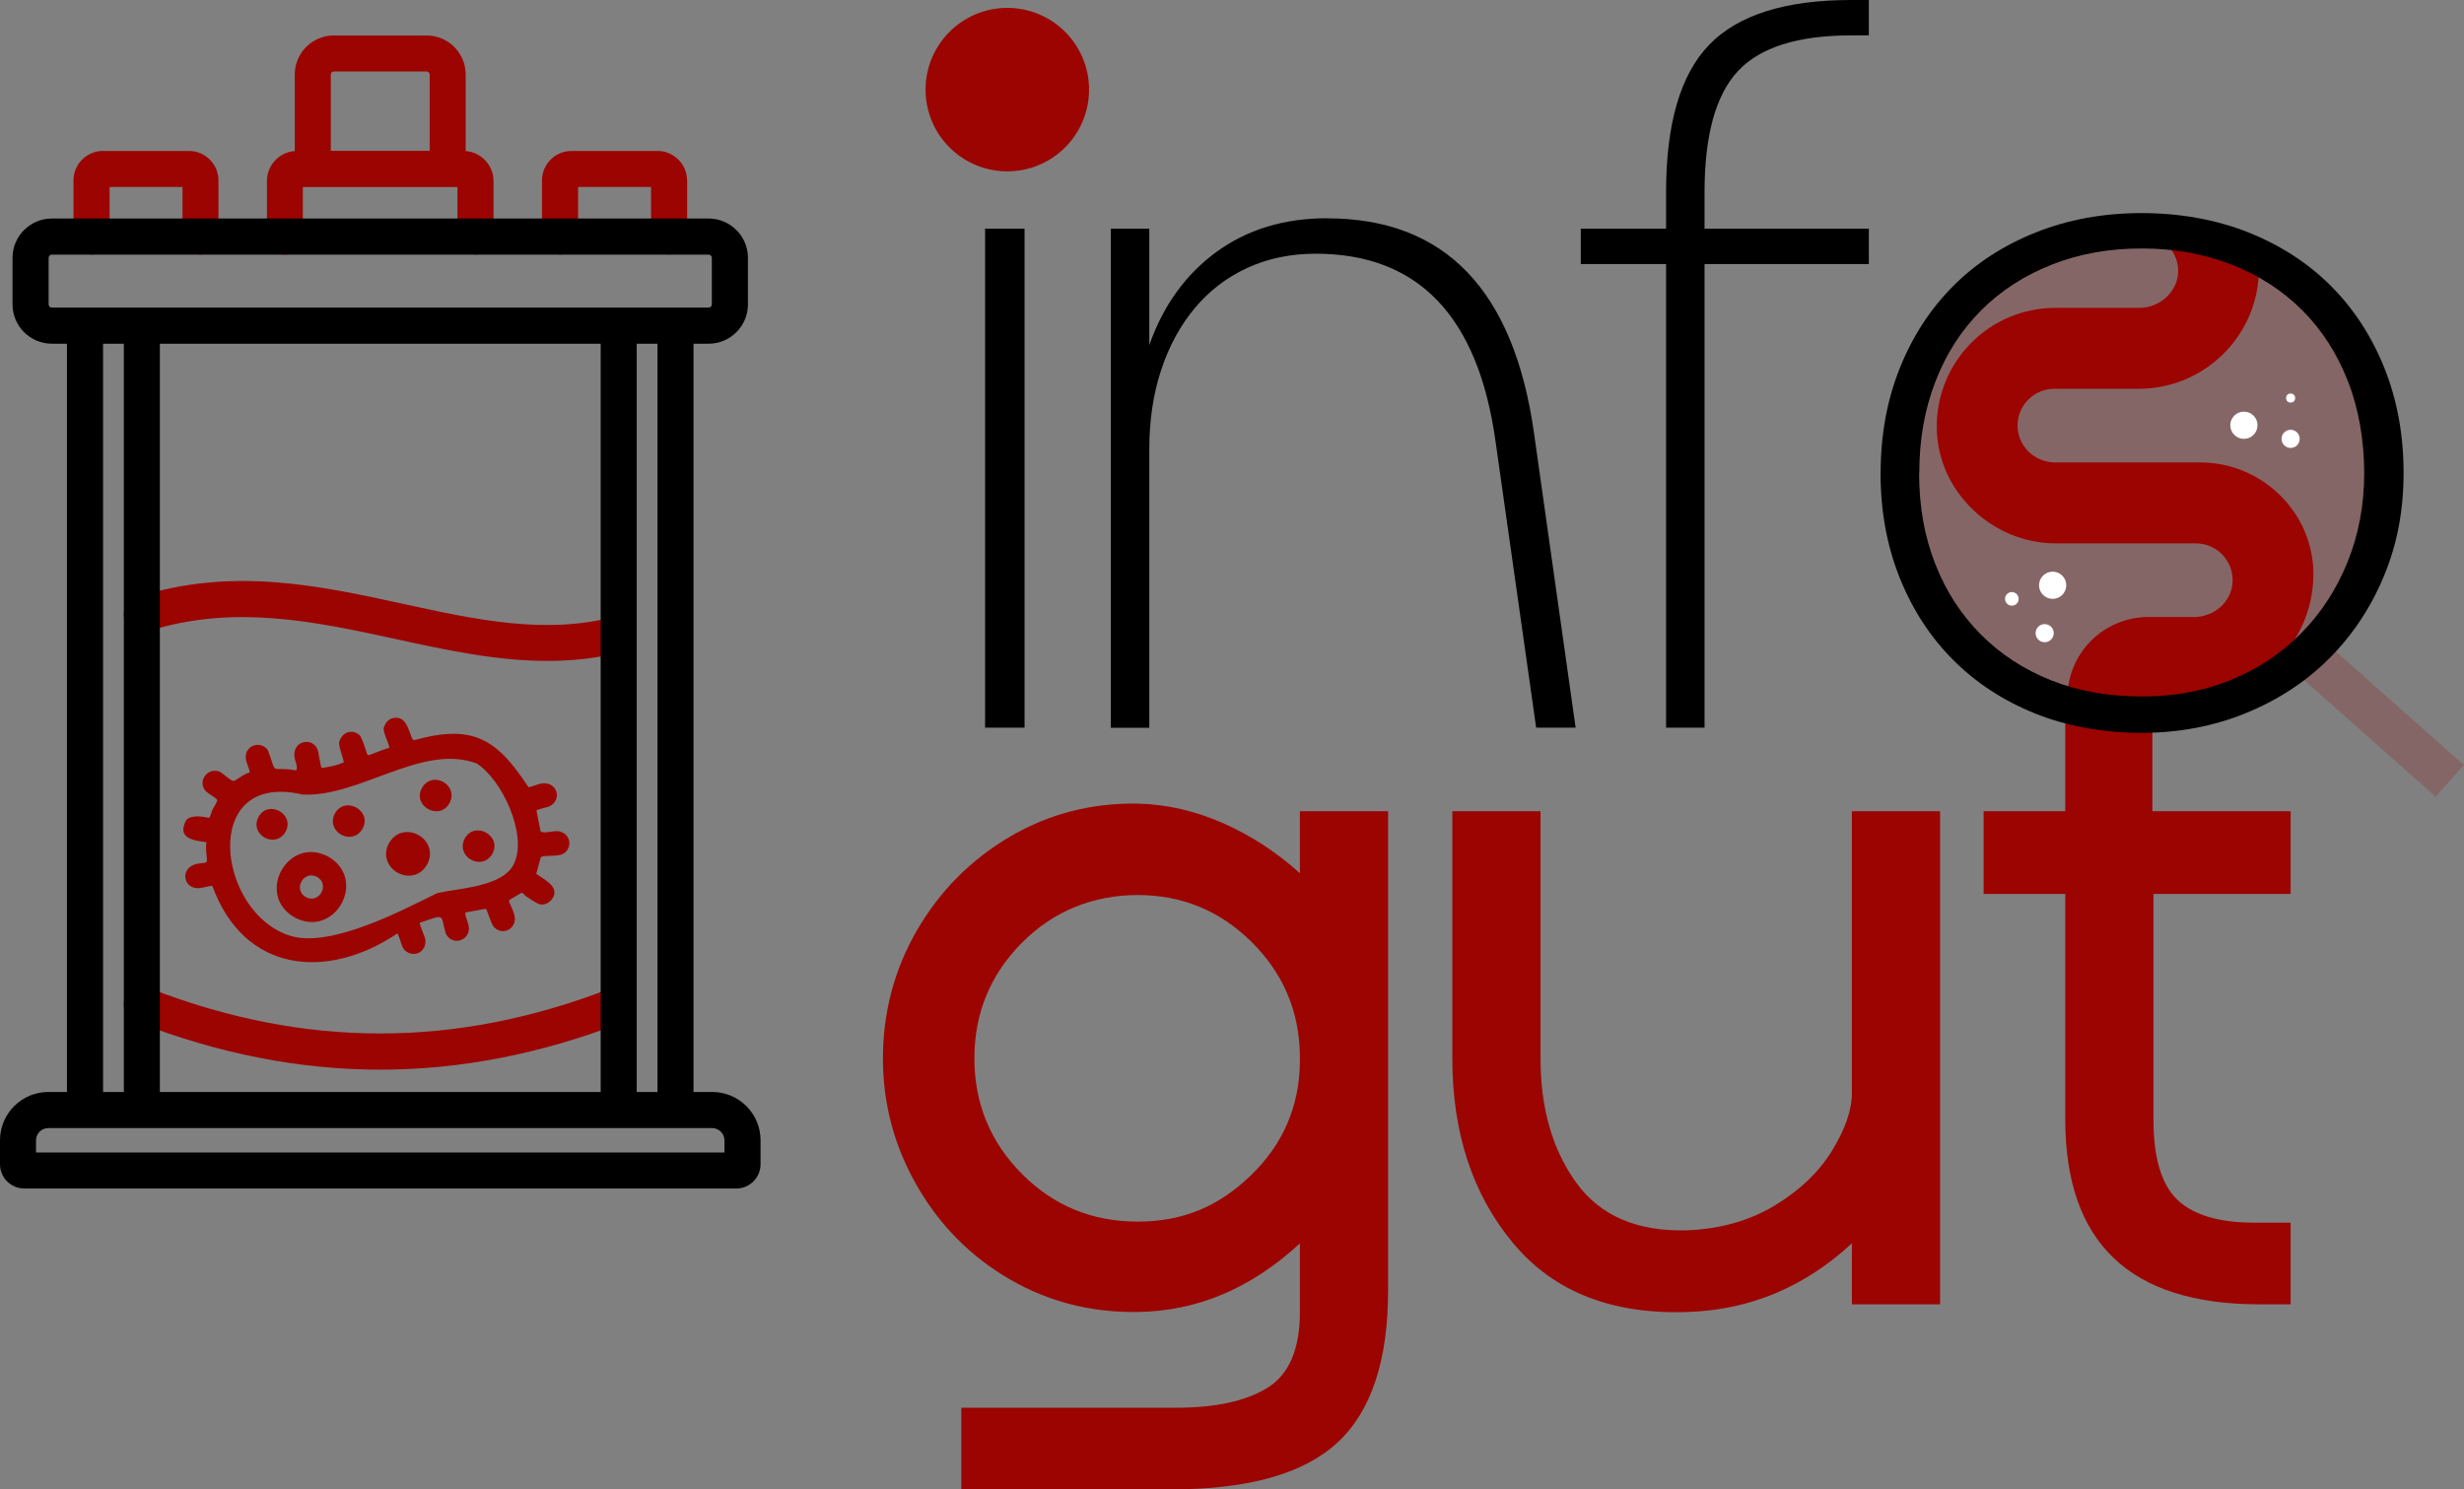 <?xml version="1.0" encoding="UTF-8"?>
<svg id="Layer_2" data-name="Layer 2" xmlns="http://www.w3.org/2000/svg" viewBox="0 0 271.59 164.19">
  <rect x="0" y="0" width="271.59" height="164.19" fill="#808080" stroke="none"/>
  <defs>
    <style>
      .cls-1 {
        fill: #fff;
      }

      .cls-2, .cls-3 {
        fill: #9b0400;
      }

      .cls-3 {
        opacity: .2;
      }
    </style>
  </defs>
  <g id="Layer_1-2" data-name="Layer 1">
    <g>
      <g>
        <rect class="cls-3" x="210.11" y="25.05" width="51.99" height="54.06" rx="25.99" ry="25.99"/>
        <circle class="cls-1" cx="252.48" cy="43.88" r=".5"/>
        <circle class="cls-1" cx="247.33" cy="46.88" r="1.5"/>
        <circle class="cls-1" cx="252.48" cy="48.38" r="1"/>
        <circle class="cls-1" cx="226.25" cy="64.52" r="1.5"/>
        <circle class="cls-1" cx="221.75" cy="66.02" r=".75"/>
        <circle class="cls-1" cx="225.37" cy="69.8" r="1"/>
      </g>
      <path class="cls-2" d="M248.99,29.66c-.03,7.29-5.95,13.2-13.26,13.2h-9.29c-2.39,0-4.31,2.07-4.03,4.52.23,2.07,2.05,3.6,4.14,3.6h15.97c6.87,0,12.57,5.62,12.47,12.48-.05,3.7-1.57,7.04-4,9.47-2.47,2.47-5.89,4.01-9.66,4.01h-2.33c-1.22,0-2.2.99-2.2,2.2v8.3c0,1.23-.5,2.35-1.31,3.15-.88.88-2.11,1.39-3.47,1.3-2.37-.17-4.14-2.28-4.14-4.66v-10.29c0-2.47,1-4.69,2.61-6.31,1.6-1.6,3.83-2.6,6.28-2.61h5.07c2.18,0,4.1-1.63,4.24-3.8.08-1.23-.4-2.34-1.18-3.13-.73-.74-1.75-1.19-2.87-1.19h-15.46c-6.94,0-12.95-5.67-13.09-12.6-.08-3.73,1.4-7.1,3.82-9.53,2.37-2.37,5.64-3.83,9.25-3.83h9.25c2.36,0,4.41-1.93,4.28-4.28-.06-1.03-.5-1.96-1.18-2.65-.73-.74-1.75-1.19-2.87-1.19"/>
      <rect class="cls-3" x="251.34" y="76.65" width="21.38" height="4.68" transform="translate(118.32 -153.92) rotate(41.55)"/>
      <g>
        <path class="cls-2" d="M143.28,137.07c-5.36,4.96-11.32,7.48-17.88,7.56-5.12.08-9.82-1.12-14.1-3.6-4.28-2.48-7.68-5.9-10.2-10.26-2.52-4.36-3.78-9.06-3.78-14.1s1.26-9.84,3.78-14.16c2.52-4.32,5.92-7.74,10.2-10.26,4.28-2.52,8.98-3.74,14.1-3.66,3.2.08,6.34.8,9.42,2.16,3.08,1.36,5.9,3.2,8.46,5.52v-6.84h9.72v52.8c0,7.76-1.86,13.36-5.58,16.8-3.72,3.44-9.82,5.16-18.3,5.16h-23.16v-9h23.64c4.4,0,7.78-.74,10.14-2.22,2.36-1.48,3.54-4.26,3.54-8.34v-7.56ZM143.28,116.31c-.08-4.88-1.86-9.04-5.34-12.48-3.48-3.44-7.66-5.16-12.54-5.16s-9.3,1.76-12.78,5.28c-3.48,3.52-5.22,7.76-5.22,12.72s1.74,9.2,5.22,12.72c3.48,3.52,7.74,5.28,12.78,5.28s8.96-1.7,12.48-5.1c3.52-3.4,5.32-7.54,5.4-12.42v-.84Z"/>
        <path class="cls-2" d="M213.84,89.43v54.36h-9.72v-6.72c-5.2,4.8-11.2,7.32-18,7.56-8.4.32-14.84-2.2-19.32-7.56-4.48-5.36-6.72-12.16-6.72-20.4v-27.24h9.72v27.24c0,5.52,1.32,10.1,3.96,13.74,2.64,3.64,6.72,5.38,12.24,5.22,3.68-.16,6.9-1.08,9.66-2.76,2.76-1.68,4.86-3.7,6.3-6.06,1.44-2.36,2.16-4.46,2.16-6.3v-31.08h9.72Z"/>
        <path class="cls-2" d="M227.64,98.55h-9v-9.12h9v-10.44h9.6v10.44h15.24v9.12h-15.12v24.84c0,4.24.88,7.2,2.64,8.88,1.76,1.68,4.6,2.52,8.52,2.52h3.96v9h-3.48c-14.24,0-21.36-6.8-21.36-20.4v-24.84Z"/>
      </g>
      <g>
        <path d="M106.86,5.84c0-1.22.36-2.2,1.09-2.92.73-.73,1.7-1.09,2.92-1.09,1.07,0,1.97.36,2.69,1.09.73.73,1.09,1.7,1.09,2.92,0,1.07-.36,1.95-1.09,2.64-.73.69-1.62,1.03-2.69,1.03-1.22,0-2.2-.34-2.92-1.03-.73-.69-1.09-1.56-1.09-2.64ZM108.58,25.21h4.35v55.01h-4.35V25.21Z"/>
        <path d="M146.28,24.07c12.99,0,20.59,7.91,22.81,23.72l4.58,32.43h-4.35l-4.47-31.51c-1.91-13.83-8.52-20.74-19.83-20.74-2.75,0-5.25.52-7.51,1.55-2.25,1.03-4.18,2.5-5.79,4.41-1.6,1.91-2.85,4.18-3.72,6.82-.88,2.64-1.32,5.56-1.32,8.77v30.71h-4.24V25.21h4.24v12.83c1.53-4.35,3.99-7.77,7.39-10.26,3.4-2.48,7.47-3.72,12.2-3.72Z"/>
        <path d="M183.64,21.2c0-7.56,1.58-12.99,4.76-16.27,3.17-3.28,8.38-4.93,15.64-4.93h1.95v3.9h-1.95c-5.88,0-10.05,1.32-12.49,3.95-2.45,2.64-3.67,7.09-3.67,13.35v4.01h18.11v3.9h-18.11v51.11h-4.24V29.11h-9.4v-3.9h9.4v-4.01Z"/>
        <path d="M207.29,52.14c0-4.2.71-8.06,2.12-11.58,1.41-3.51,3.38-6.53,5.9-9.05,2.52-2.52,5.56-4.49,9.11-5.9,3.55-1.41,7.43-2.12,11.63-2.12s8.19.71,11.75,2.12c3.55,1.42,6.59,3.38,9.11,5.9s4.49,5.54,5.9,9.05c1.41,3.52,2.12,7.37,2.12,11.58s-.73,7.93-2.18,11.4c-1.45,3.48-3.46,6.49-6.02,9.05s-5.62,4.57-9.17,6.02c-3.55,1.45-7.39,2.18-11.52,2.18s-8.18-.71-11.69-2.12c-3.51-1.41-6.53-3.38-9.05-5.9-2.52-2.52-4.49-5.54-5.9-9.05-1.41-3.51-2.12-7.37-2.12-11.57ZM211.53,52.14c0,3.67.59,7.01,1.78,10.03,1.18,3.02,2.87,5.62,5.04,7.79s4.76,3.86,7.74,5.04c2.98,1.19,6.3,1.78,9.97,1.78s6.88-.61,9.86-1.83c2.98-1.22,5.56-2.94,7.74-5.16,2.18-2.21,3.88-4.83,5.1-7.85,1.22-3.02,1.83-6.28,1.83-9.8s-.59-7.03-1.78-10.08c-1.19-3.05-2.86-5.67-5.04-7.85-2.18-2.18-4.78-3.86-7.79-5.04-3.02-1.18-6.32-1.78-9.91-1.78s-6.9.59-9.91,1.78c-3.02,1.19-5.62,2.87-7.79,5.04-2.18,2.18-3.86,4.79-5.04,7.85-1.19,3.06-1.78,6.42-1.78,10.08Z"/>
      </g>
      <circle class="cls-2" cx="111.03" cy="9.88" r="9.01"/>
      <g>
        <path class="cls-2" d="M75.74,19.89v6.18c0,1.1-.89,1.99-1.99,1.99s-1.99-.89-1.99-1.99v-5.46h-8.04v5.46c0,1.1-.89,1.99-1.99,1.99s-1.99-.89-1.99-1.99v-6.18c0-1.79,1.46-3.25,3.26-3.25h9.47c1.79,0,3.26,1.46,3.26,3.25h0ZM20.1,26.07c0,1.1.89,1.99,1.99,1.99s1.99-.89,1.99-1.99v-6.18c0-1.79-1.46-3.25-3.26-3.25h-9.47c-1.79,0-3.25,1.46-3.25,3.25v6.18c0,1.1.89,1.99,1.99,1.99s1.99-.89,1.99-1.99v-5.46h8.04v5.46h0ZM29.42,26.07v-6.11c0-1.75,1.36-3.18,3.07-3.31v-8.43c0-2.38,1.93-4.31,4.3-4.31h10.24c2.37,0,4.3,1.93,4.3,4.31v8.43c1.71.13,3.07,1.57,3.07,3.31v6.11c0,1.1-.89,1.99-1.99,1.99s-1.99-.89-1.99-1.99v-5.45h-17.04v5.46c0,1.1-.89,1.99-1.99,1.99s-1.98-.89-1.98-1.99h0ZM36.46,8.22v8.41h10.9v-8.41c0-.18-.15-.34-.33-.34h-10.24c-.18,0-.33.16-.33.34h0ZM16.24,69.62c9.48-3.07,18.58-1.08,27.39.83,5.46,1.19,11.04,2.41,16.71,2.41,2.77,0,5.56-.29,8.36-1.02,1.06-.28,1.7-1.36,1.42-2.42-.28-1.06-1.36-1.7-2.42-1.42-7.62,1.98-15.2.33-23.22-1.42-9.32-2.03-18.95-4.13-29.45-.73-1.05.34-1.62,1.46-1.28,2.5.34,1.04,1.46,1.62,2.5,1.28h0ZM67.36,108.93c-.06.03-.13.06-.21.09-16.99,6.55-33.5,6.55-50.48,0-.07-.03-.14-.05-.2-.08-.99-.46-2.18-.03-2.64.96s-.03,2.18.96,2.64c.13.06.27.12.41.18,0,0,.02,0,.03,0,8.98,3.47,17.83,5.2,26.68,5.2s17.7-1.73,26.68-5.2c0,0,.03,0,.04-.01.13-.05.27-.11.4-.17,1-.46,1.43-1.65.96-2.64-.46-1-1.65-1.42-2.64-.96Z"/>
        <path d="M78.5,120.38h-2.06V37.89h1.66c2.39,0,4.34-1.94,4.34-4.33v-5.14c0-2.39-1.95-4.33-4.34-4.33H5.72c-2.39,0-4.34,1.94-4.34,4.33v5.14c0,2.39,1.95,4.33,4.34,4.33h1.66v82.49h-2.06c-2.93,0-5.32,2.39-5.32,5.32v2.65c0,1.47,1.2,2.67,2.68,2.67h78.48c1.47,0,2.67-1.2,2.67-2.67v-2.65c0-2.94-2.39-5.32-5.33-5.32ZM72.47,120.38h-2.29V37.89h2.29v82.49ZM17.62,120.38V37.89h48.59v82.49H17.62ZM5.36,33.56v-5.14c0-.19.17-.35.36-.35h72.38c.2,0,.36.16.36.35v5.14c0,.19-.17.35-.36.35H5.72c-.2,0-.36-.16-.36-.35ZM11.36,37.89h2.29v82.49h-2.29V37.89ZM79.85,127.05H3.97v-1.34c0-.74.61-1.35,1.35-1.35h73.18c.74,0,1.35.61,1.35,1.35v1.34Z"/>
      </g>
      <g>
        <path class="cls-2" d="M61,98.9c.55-1.29-1.1-1.95-1.89-2.58l.48-1.76.08-.11c.8-.23,2.1.1,2.71-.56.69-.75.4-1.83-.54-2.19-.57-.22-1.43.13-1.99.05-.09-.01-.22-.04-.27-.13l-.45-2.27c.04-.11,1.22-.36,1.43-.46,1.46-.72.86-2.81-.92-2.51-.38.06-1.08.39-1.39.4-3.47-5.3-6.09-7-12.6-5.18l-.22-.15c-.38-.93-.65-2.5-1.98-2.31-.6.09-.95.48-1.14,1.06-.16.51.72,2.06.58,2.24-3.36,1.04-1.82,1.47-3.18-1.32-.82-.82-2.01-.45-2.31.66-.14.52.58,2.09.47,2.28-.77.32-1.6.5-2.42.6-.13-.1-.31-1.79-.49-2.14-.66-1.29-2.68-.81-2.51.85.01.46.46,1.18.18,1.56-3.01-.53-2,.75-3.1-2.23-.67-.96-2.17-.69-2.42.46-.15.7.35,1.35.42,2.01-.4-.03-1.61.94-1.79.93-.31-.02-1.13-.81-1.47-1-1.38-.63-2.66,1.13-1.49,2.21.23.21,1.11.67,1.16.9.03.18-.42.83-.53,1.06-.08.17-.25.83-.36.89-.8-.15-1.84-.36-2.51.22-1.09,2,.69,2.27,2.22,2.47-.07.29-.05.68-.04.99.01.23.18,1.13,0,1.24-.05.03-.93.12-1.11.17-1.73.47-1.45,2.54.07,2.66.46.04,1.14-.19,1.61-.26l.13.05c3.49,9.54,12.6,10.4,20.34,5.23.12,0,.16.2.2.3.18.43.34,1.25.68,1.55,1.05.91,2.46.09,2.23-1.28-.05-.29-.69-1.66-.59-1.78,2.94-.99,2.22-.93,2.85,1.18.64,1.41,2.65.85,2.55-.64-.03-.5-.35-1.09-.39-1.53,0-.07-.04-.12.05-.15l2.22-.4c.1.06.59,1.67.83,1.95.65.79,1.82.66,2.25-.28.37-.79-.27-1.75-.54-2.49l.05-.15,1.33-.79c.19.01.32.26.48.37.37.25,1.09.74,1.47.88.59.21,1.32-.24,1.55-.79ZM48.2,98.45c-3.73,1.84-11.65,6.05-16.11,4.74-8.19-2.41-10.15-18.27,1.24-15.6,6.29.33,13.22-5.7,19.22-3.42,2.79,1.78,5.62,7.85,4.11,11.04-1.21,2.57-6.01,2.69-8.47,3.24"/>
        <path class="cls-2" d="M36.19,94.44c-4.45-2.37-8.09,4.18-3.72,6.7,4.45,2.37,8.09-4.18,3.72-6.7ZM33.71,98.9c-1.45-.84-.24-3.01,1.24-2.23,1.45.84.24,3.01-1.24,2.23Z"/>
        <path class="cls-2" d="M47.08,95.3c-1.58,2.74-5.69.45-4.21-2.34,1.58-2.74,5.69-.45,4.21,2.34Z"/>
        <path class="cls-2" d="M39.96,91.36c-1.14,1.98-4.12.33-3.04-1.69,1.11-1.98,4.14-.3,3.04,1.69Z"/>
        <path class="cls-2" d="M54.27,94.12c-1.14,1.98-4.11.33-3.04-1.69,1.11-1.98,4.13-.3,3.04,1.69Z"/>
        <path class="cls-2" d="M49.54,88.55c-1.11,1.98-4.13.3-3.03-1.69,1.14-1.98,4.11-.33,3.03,1.69Z"/>
        <path class="cls-2" d="M31.47,91.7c-1.12,1.93-4.02.32-2.97-1.65,1.09-1.94,4.04-.3,2.97,1.65Z"/>
      </g>
    </g>
  </g>
</svg>